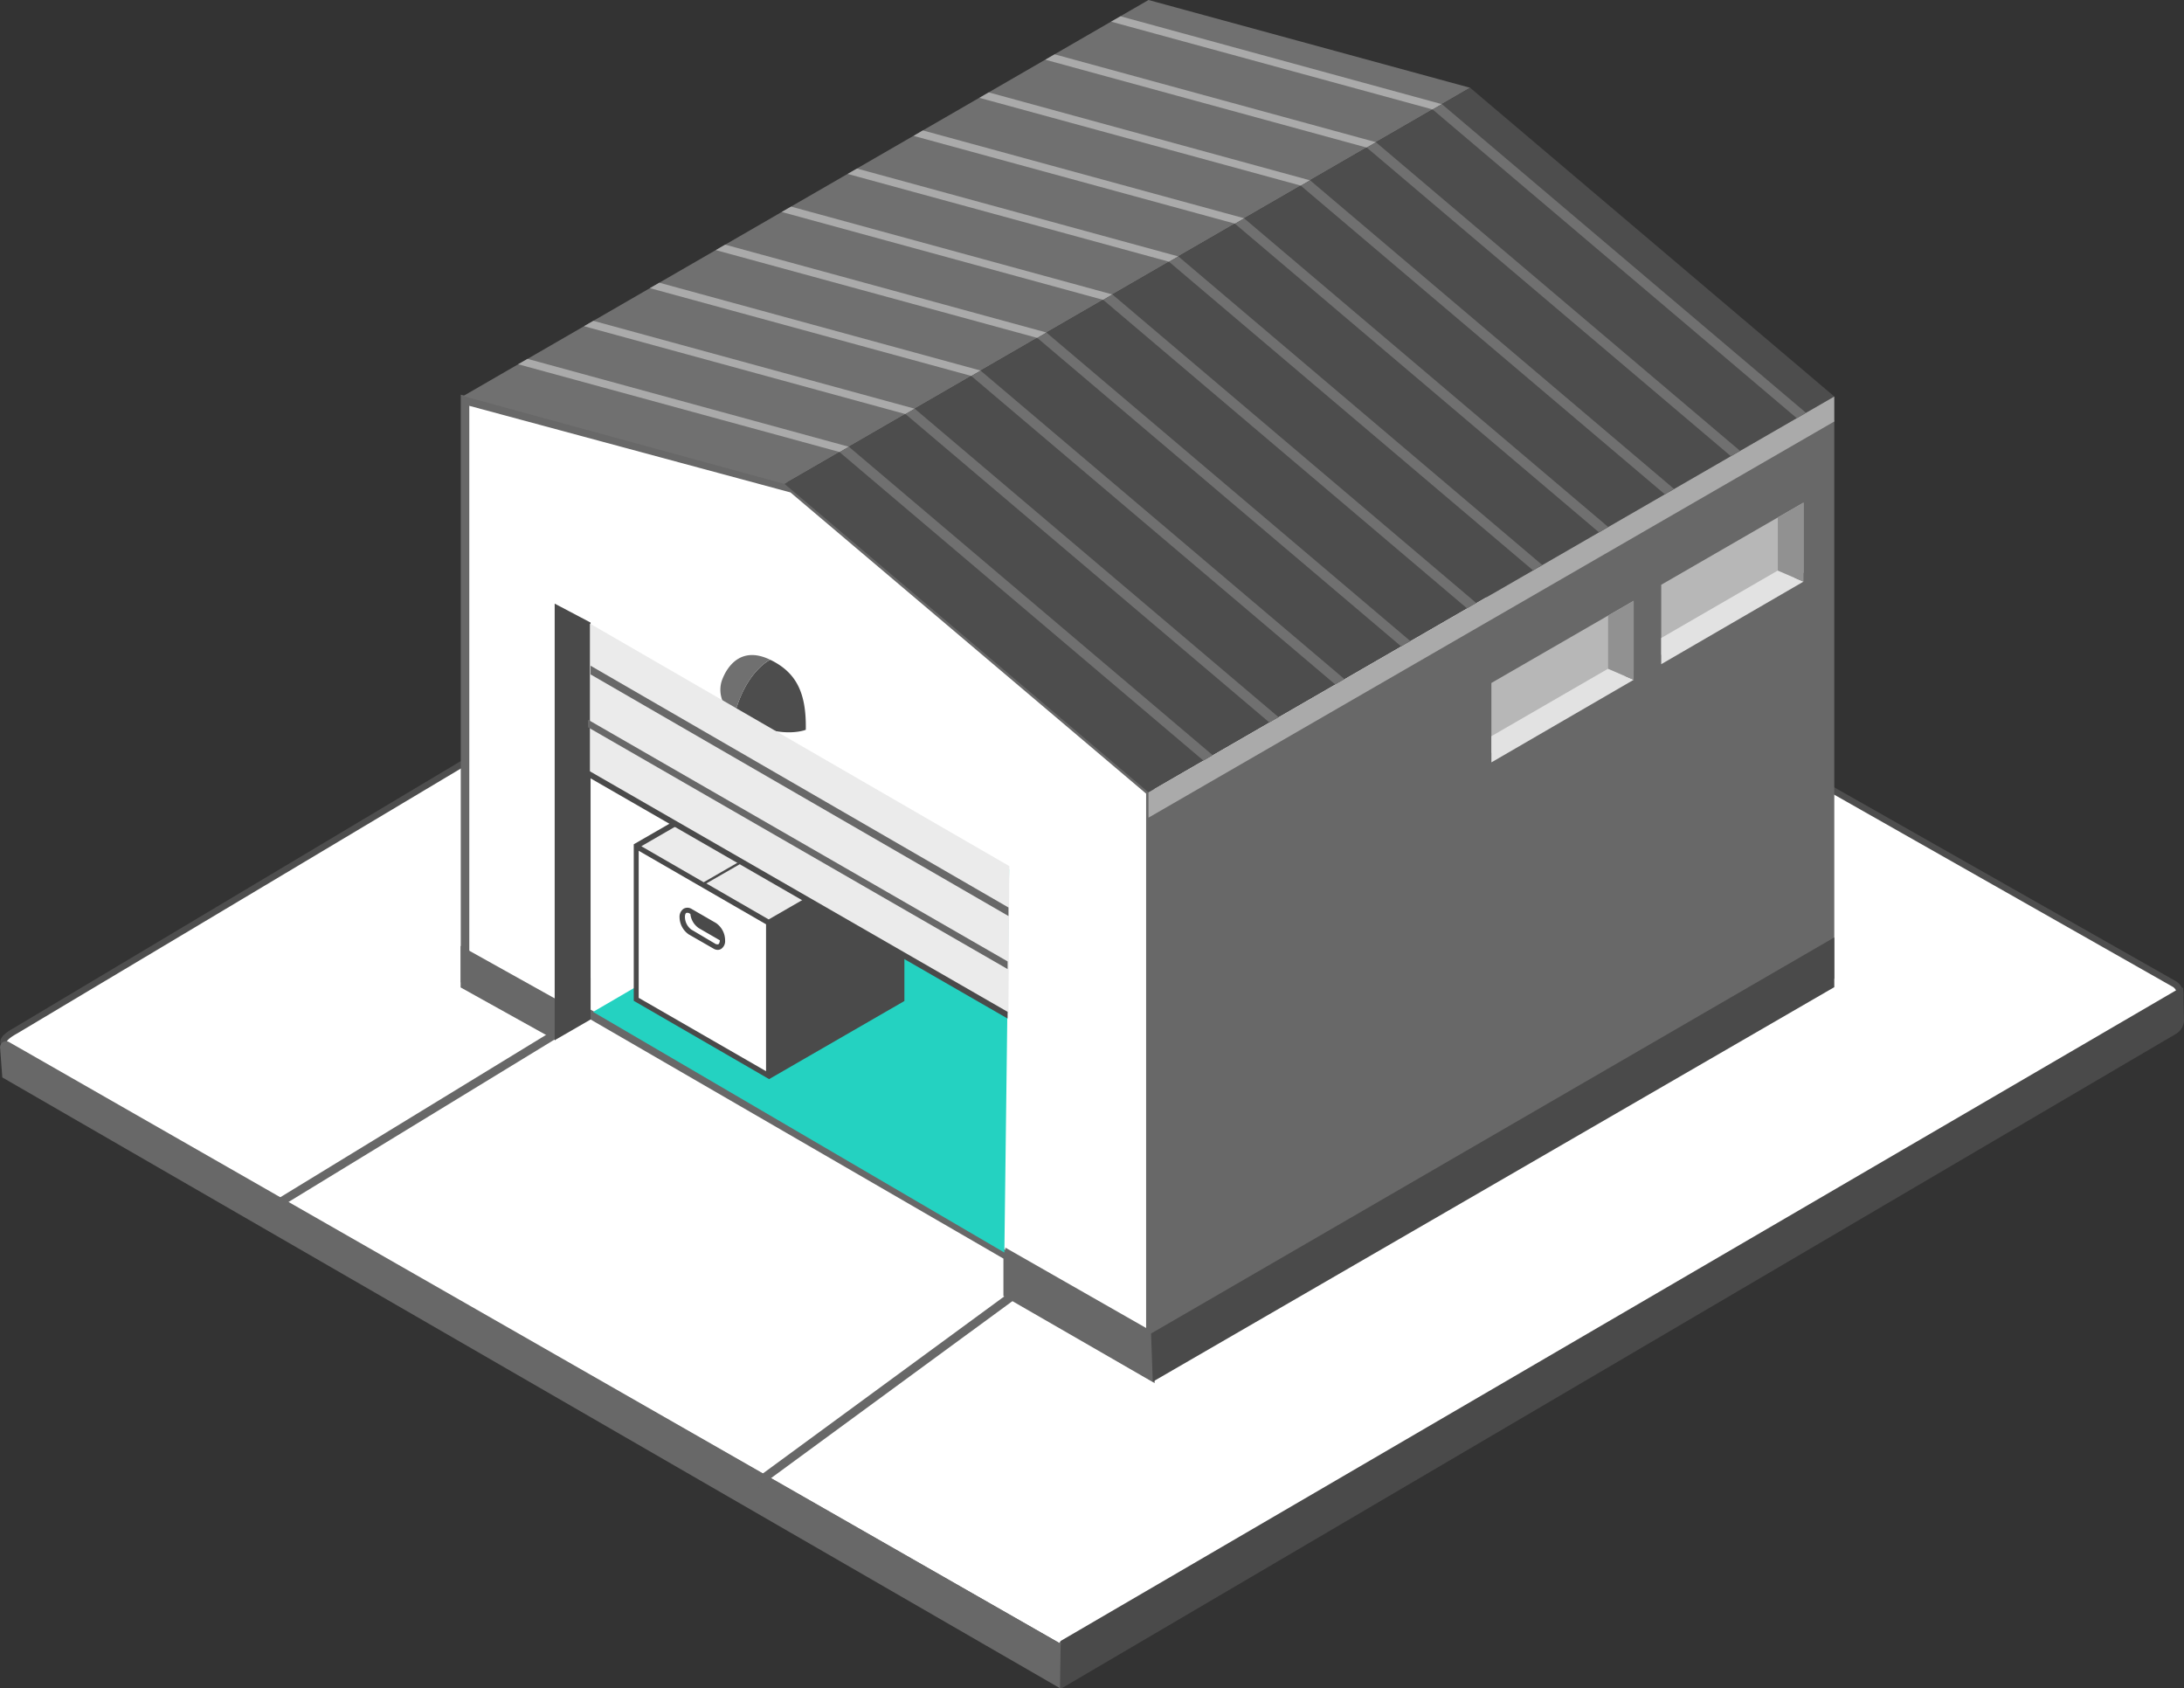 <?xml version="1.0" encoding="iso-8859-1"?>
<svg id="Layer_2" data-name="Layer 2" xmlns="http://www.w3.org/2000/svg" width="256.05" height="197.91" viewBox="0 0 256.05 197.91"><rect x="0" y="0" width="256.05" height="197.91" fill="#333333" stroke="none"/><title>storage</title><path d="M124,192.89,2,123.25c-.92-.54-2.79-.89,0-2.43l127.28-76a1.4,1.4,0,0,1,1.4,0L255,115.36a1.42,1.42,0,0,1,0,2.47L125.41,192.89A1.41,1.41,0,0,1,124,192.89Z" transform="translate(-0.12 -0.03)" style="fill:#fff;stroke:#4e4e4e;stroke-miterlimit:10;stroke-width:0.75px"/><path d="M124.2,197.61l.18-5a.31.31,0,0,1,.16-.26l131.13-76.48c.12-.06.4-.08.41,0l.09,3.88a1.94,1.94,0,0,1-1,1.51L124.67,197.89A.31.31,0,0,1,124.2,197.61Z" transform="translate(-0.12 -0.03)" style="fill:#4a4a4a"/><path d="M.39,126.33l-.26-3.49a.7.7,0,0,1,1.06-.65l123.13,70.44c.54.33.13-.34.15.3l-.08,5" transform="translate(-0.12 -0.03)" style="fill:#686868"/><polygon points="65.71 120.28 29.91 142.15 30.24 143.09 66.03 121.24 65.71 120.28" style="fill:#686868"/><polygon points="118 151.78 86.82 174.65 88.05 174.99 119.03 152.28 118 151.78" style="fill:#686868"/><polygon points="98.34 124.54 105.7 128.79 105.7 120.29 98.34 116.04 98.34 124.54" style="fill:#24d2c1"/><path d="M105.83,129a.27.27,0,0,1-.12,0l-7.36-4.25a.25.25,0,0,1-.11-.19v-8.5a.23.23,0,0,1,.34-.19l7.36,4.24a.26.26,0,0,1,.11.2v8.49a.26.26,0,0,1-.11.2Zm-7.14-4.6,6.91,4v-8l-6.91-4Z" transform="translate(-0.12 -0.03)" style="fill:#4a4a4a"/><polygon points="98.34 116.04 105.7 120.29 113.06 116.04 105.7 111.79 98.34 116.04" style="fill:#fff"/><path d="M105.83,120.54a.27.27,0,0,1-.12,0l-7.36-4.25a.22.22,0,0,1,0-.38l7.36-4.25a.24.24,0,0,1,.23,0l7.36,4.25a.22.22,0,0,1,0,.38l-7.36,4.25Zm-6.92-4.47,6.92,4,6.91-4-6.91-4Z" transform="translate(-0.12 -0.03)" style="fill:#4a4a4a"/><polygon points="98.34 116.04 105.7 120.29 109.52 118.08 102.16 113.84 98.34 116.04" style="fill:#fff"/><path d="M105.83,120.54a.27.27,0,0,1-.12,0l-7.36-4.25a.22.22,0,0,1,0-.38l3.82-2.21a.24.24,0,0,1,.23,0l7.36,4.25a.25.25,0,0,1,.11.19.26.26,0,0,1-.11.2l-3.82,2.2Zm-6.92-4.47,6.92,4,3.37-2-6.92-4Z" transform="translate(-0.12 -0.03)" style="fill:#4a4a4a"/><polygon points="113.06 124.54 105.7 128.79 105.7 120.29 113.06 116.04 113.06 124.54" style="fill:#16a89f"/><path d="M105.83,129a.27.27,0,0,1-.12,0,.26.26,0,0,1-.11-.2v-8.49a.26.26,0,0,1,.11-.2l7.36-4.24a.23.23,0,0,1,.34.19v8.5a.25.25,0,0,1-.11.19L105.94,129Zm.22-8.6v8l6.91-4v-8Z" transform="translate(-0.12 -0.03)" style="fill:#4a4a4a"/><g id="house"><polygon points="134.65 161.17 215.05 114.72 215.05 49.26 134.65 92.89 134.65 161.17" style="fill:#686868"/><polygon points="134.87 92.8 92.91 57.27 54.52 46.92 54.52 114.85 65.25 121.04 68.98 118.78 118.14 147.25 118.14 151.63 134.87 161.27 134.87 92.8" style="fill:#fff;stroke:#686868;stroke-miterlimit:10"/><polygon points="54.3 46.43 91.98 56.73 172.36 10.29 134.65 0 54.3 46.43" style="fill:#707070"/><polygon points="91.98 56.73 172.36 10.29 215.05 46.48 134.65 92.89 91.98 56.73" style="fill:#4d4d4d"/><polygon points="191.53 70.43 174.85 80.06 174.85 88.29 191.53 78.65 191.53 70.43" style="fill:#b7b7b7"/><polygon points="191.53 79.69 188.53 78.39 174.85 86.3 174.85 89.37 191.53 79.69" style="fill:#e2e2e2"/><polygon points="191.53 79.69 188.53 78.39 188.53 72.17 191.53 70.43 191.53 79.69" style="fill:#919191"/><polygon points="211.44 58.92 194.76 68.55 194.76 76.77 211.44 67.14 211.44 58.92" style="fill:#b7b7b7"/><polygon points="211.44 68.18 208.43 66.88 194.76 74.79 194.76 77.86 211.44 68.18" style="fill:#e2e2e2"/><polygon points="211.44 68.18 208.43 66.88 208.43 60.66 211.44 58.92 211.44 68.18" style="fill:#919191"/><polygon points="69.24 72.98 65.03 70.76 65.03 120.94 69.24 118.3 69.24 72.98" style="fill:#4a4a4a"/><path d="M90.42,77.37s-2.83,1.29-4.19,6.44a6.21,6.21,0,0,0,.63.4c4.75,2.61,7.73,1.37,7.73,1.37C94.67,81.27,93.5,78.86,90.42,77.37Z" transform="translate(-0.12 -0.03)" style="fill:#4d4d4d"/><path d="M90.42,77.37C86,75.23,84.69,80,84.69,80a3.47,3.47,0,0,0,1.54,3.84C87.59,78.66,90.42,77.37,90.42,77.37Z" transform="translate(-0.12 -0.03)" style="fill:#707070"/><polygon points="134.65 92.89 134.65 95.85 215.05 49.41 215.05 46.48 134.65 92.89" style="fill:#aaa"/><polyline points="215.05 114.72 134.65 161.17 137.15 159.72" style="fill:#686868"/><polygon points="134.99 156.03 134.99 161.87 117.96 151.93 117.86 146.25 134.99 156.03" style="fill:#686868"/><polygon points="117.75 146.83 69.53 118.62 98.55 101.7 118.31 101.89 117.75 146.83" style="fill:#24d2c1"/><polygon points="105.67 99.2 90.11 90.22 74.56 99.2 74.56 99.2 74.56 117.16 90.11 126.14 90.11 108.22 105.67 99.2" style="fill:#ebebeb"/><polygon points="74.56 117.1 90.11 126.08 90.11 108.16 74.56 99.14 74.56 99.14 74.56 117.1" style="fill:#fff"/><path d="M106.1,99.05,90.24,89.89,74.42,99l0,0h0v.35h0v18l15.56,9h0l.31.18.31-.18h0l15.4-8.89.15-.09v-18h0ZM90.24,90.6l7.31,4.23-14.93,8.62-7.31-4.22Zm-.31,35L75,117V99.76l14.93,8.62Zm6.64-21.44-6.33,3.65-7.31-4.22L97.86,95l7.31,4.23Z" transform="translate(-0.12 -0.03)" style="fill:#4a4a4a"/><path d="M84.06,108.23l-2.89-1.67a.91.91,0,0,0-.91,0,1.14,1.14,0,0,0-.47,1,2.5,2.5,0,0,0,1.07,2l2.89,1.66a1,1,0,0,0,.52.16.77.77,0,0,0,.39-.11,1.1,1.1,0,0,0,.47-1A2.48,2.48,0,0,0,84.06,108.23Zm.29,2.48c-.09.05-.22,0-.29,0L81.17,109a1.89,1.89,0,0,1-.75-1.48c0-.28.08-.43.16-.47s.21,0,.28,0l.2.12a2.29,2.29,0,0,0,1,1.67l2.46,1.42C84.49,110.54,84.42,110.67,84.35,110.71Z" transform="translate(-0.12 -0.03)" style="fill:#4a4a4a"/><polygon points="69.16 90.47 118.23 118.85 118.33 101.53 69.16 73.1 69.16 90.47" style="fill:#ebebeb"/><polygon points="65.13 121.94 65.13 117.09 54 110.88 54 115.75 65.13 121.94" style="fill:#686868"/><polygon points="69.24 114.66 65.03 117.09 65.03 121.94 69.24 119.51 69.24 114.66" style="fill:#4a4a4a"/><polygon points="69.24 79.06 69.24 78.04 118.23 106.38 118.23 107.38 69.24 79.06" style="fill:#686868"/><polygon points="68.94 84.37 68.94 85.26 118.13 113.6 118.13 112.7 68.94 84.37" style="fill:#686868"/><polygon points="68.94 90.29 68.94 91.07 118.13 119.4 118.13 118.61 68.94 90.29" style="fill:#4a4a4a"/><polygon points="98.44 52.99 60.75 42.7 61.85 42.07 99.52 52.37 98.44 52.99" style="fill:#aaa"/><polygon points="106.15 48.54 68.47 38.24 69.57 37.61 107.24 47.91 106.15 48.54" style="fill:#aaa"/><polygon points="113.88 44.07 76.2 33.78 77.3 33.14 114.97 43.44 113.88 44.07" style="fill:#aaa"/><polygon points="121.61 39.61 83.92 29.32 85.02 28.68 122.69 38.98 121.61 39.61" style="fill:#aaa"/><polygon points="129.33 35.15 91.65 24.85 92.75 24.22 130.42 34.52 129.33 35.15" style="fill:#aaa"/><polygon points="137.06 30.68 99.38 20.39 100.48 19.76 138.15 30.06 137.06 30.68" style="fill:#aaa"/><polygon points="144.79 26.22 107.11 15.93 108.2 15.29 145.88 25.59 144.79 26.22" style="fill:#aaa"/><polygon points="152.51 21.76 114.83 11.47 115.92 10.83 153.59 21.14 152.51 21.76" style="fill:#aaa"/><polygon points="160.23 17.3 122.55 7 123.65 6.37 161.32 16.67 160.23 17.3" style="fill:#aaa"/><polygon points="167.96 12.83 130.27 2.54 131.37 1.91 169.04 12.21 167.96 12.83" style="fill:#aaa"/><polygon points="98.43 53 141.1 89.17 142.19 88.54 99.52 52.37 98.43 53" style="fill:#707070"/><polygon points="106.16 48.54 148.83 84.7 149.91 84.08 107.24 47.91 106.16 48.54" style="fill:#707070"/><polygon points="113.88 44.08 156.55 80.24 157.64 79.62 114.97 43.45 113.88 44.08" style="fill:#707070"/><polygon points="121.61 39.61 164.28 75.78 165.36 75.16 122.69 38.99 121.61 39.61" style="fill:#707070"/><polygon points="129.34 35.15 172 71.32 173.09 70.7 130.42 34.52 129.34 35.15" style="fill:#707070"/><polygon points="137.06 30.69 179.73 66.86 180.81 66.23 138.15 30.06 137.06 30.69" style="fill:#707070"/><polygon points="144.79 26.23 187.46 62.4 188.54 61.77 145.87 25.6 144.79 26.23" style="fill:#707070"/><polygon points="152.51 21.77 195.18 57.94 196.26 57.31 153.6 21.14 152.51 21.77" style="fill:#707070"/><polygon points="160.24 17.3 202.92 53.47 204 52.85 161.32 16.68 160.24 17.3" style="fill:#707070"/><polygon points="167.96 12.83 210.65 49.02 211.73 48.39 169.05 12.21 167.96 12.83" style="fill:#707070"/><polygon points="135.15 161.97 134.95 156.32 215.05 109.89 215.05 115.72 135.15 161.97" style="fill:#4a4a4a"/></g></svg>